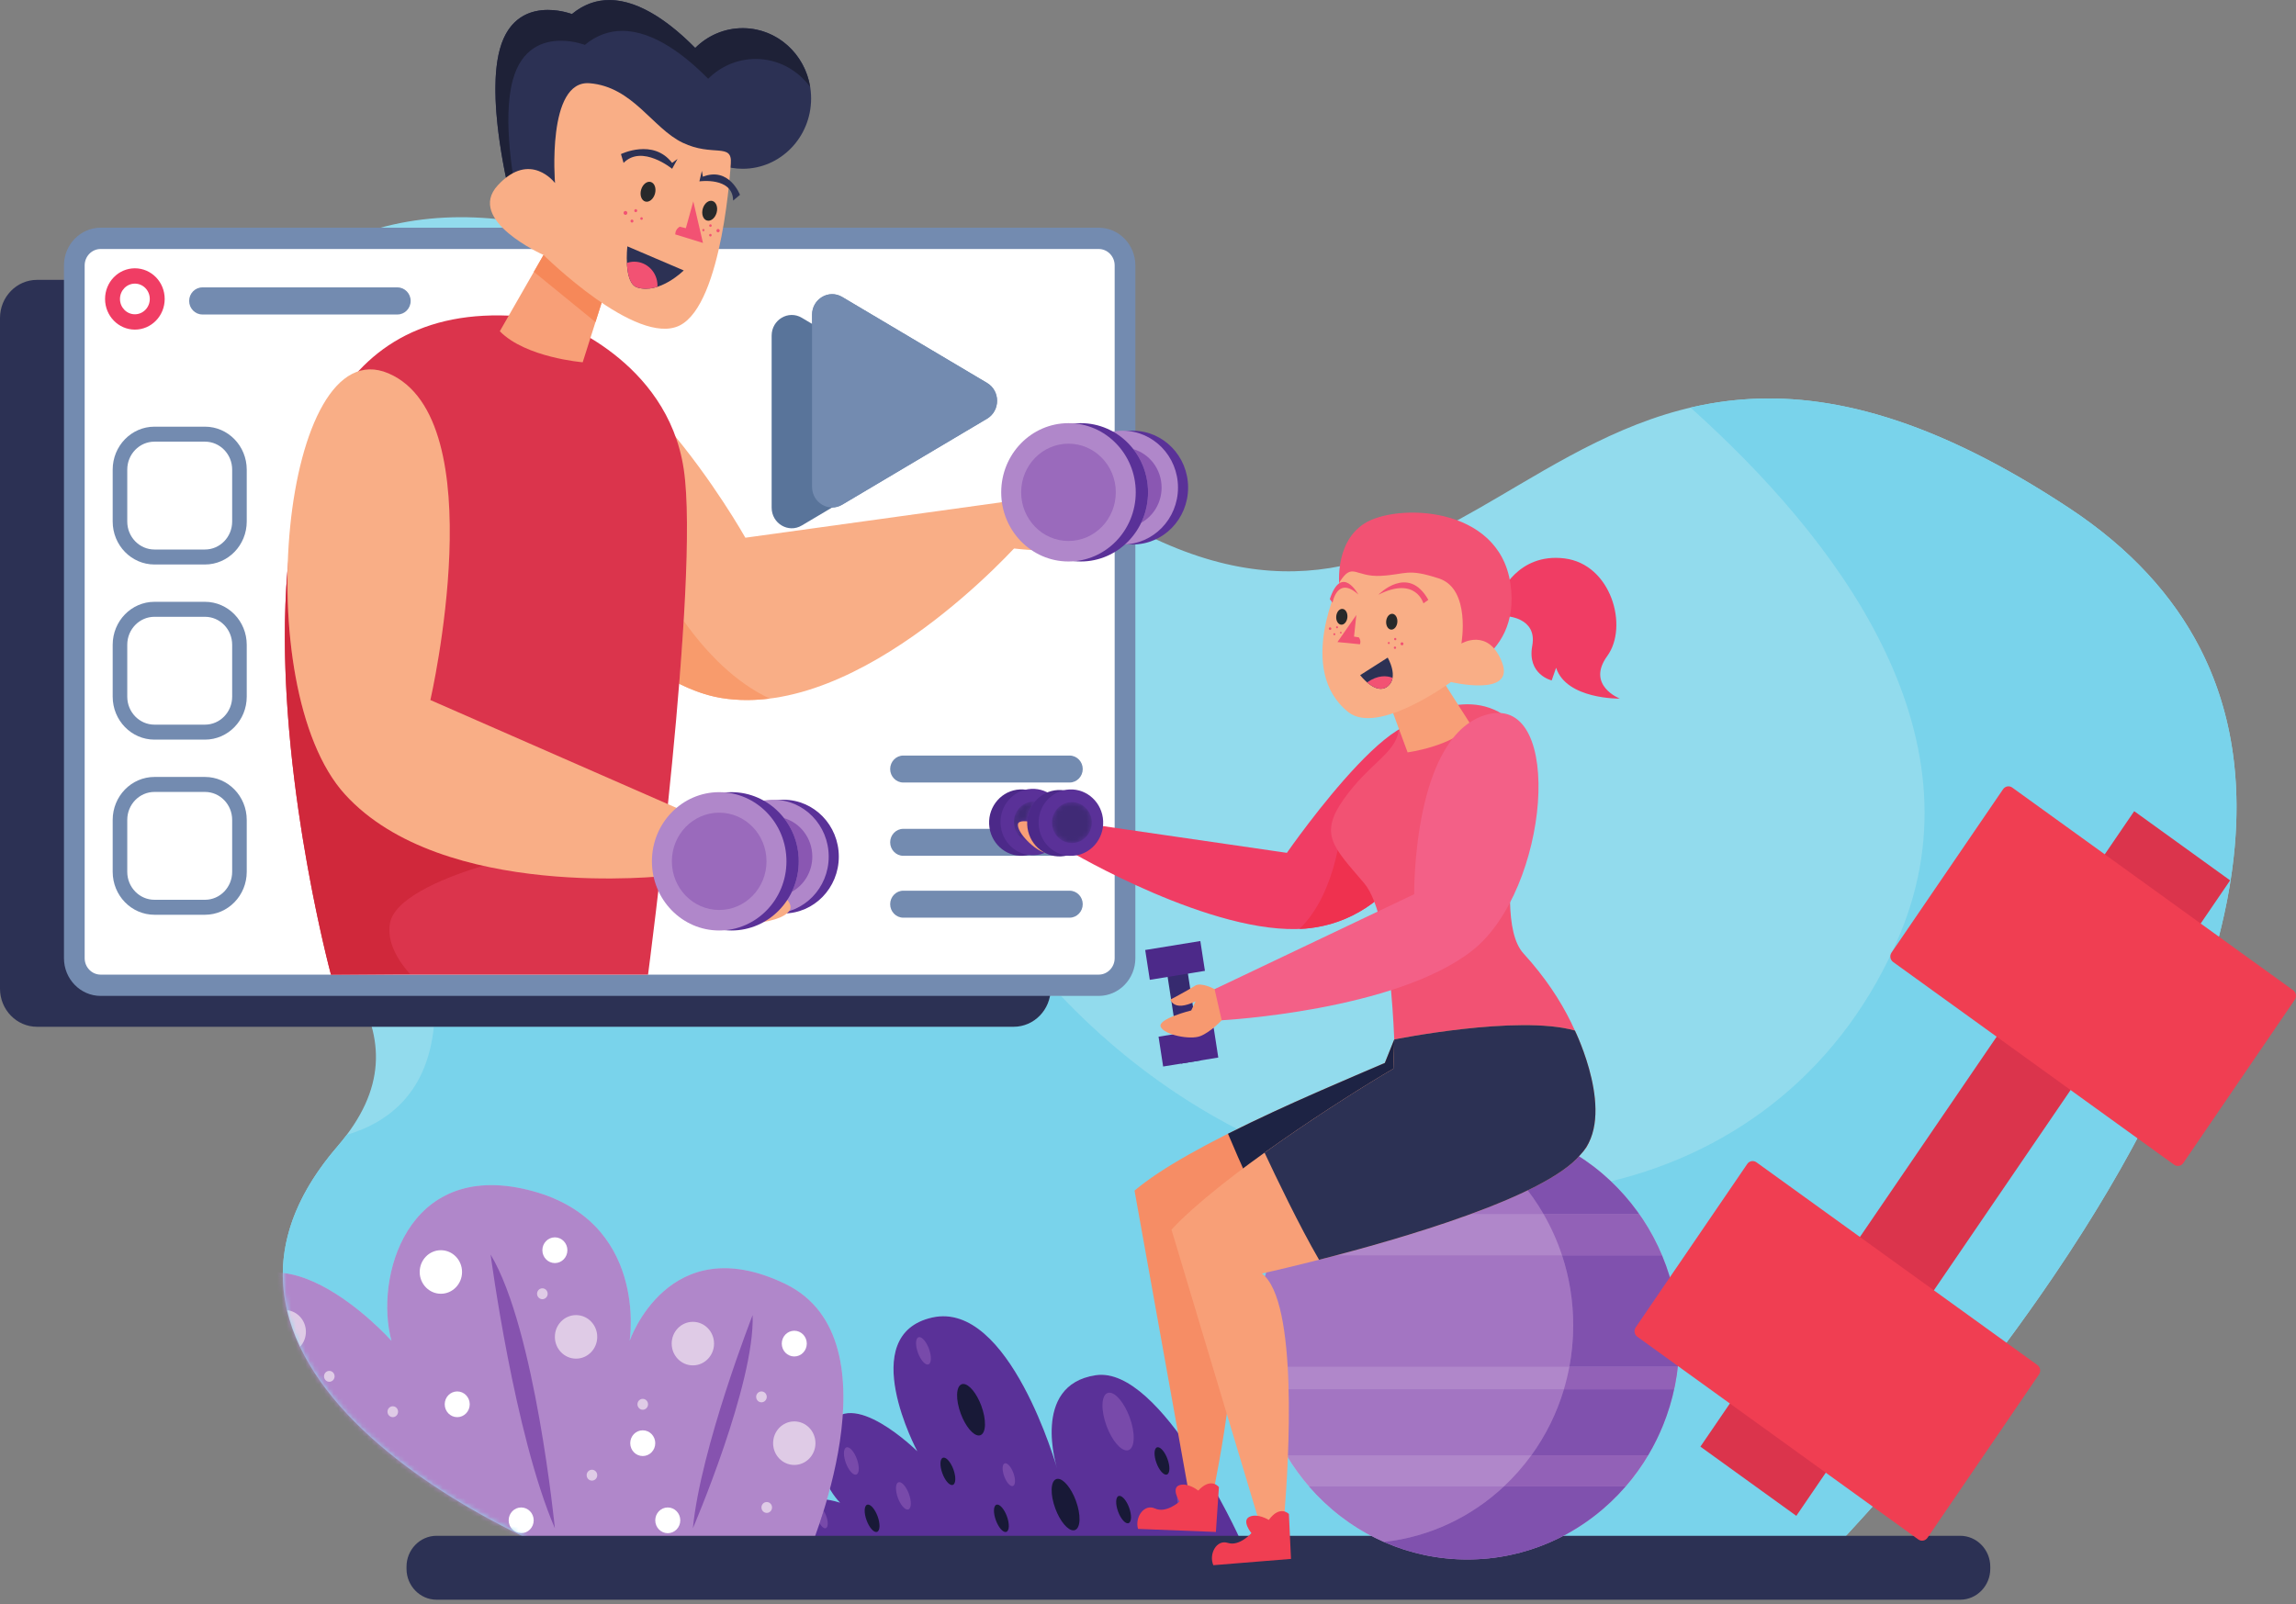 <svg width="485" height="339" viewBox="0 0 485 339" fill="none" xmlns="http://www.w3.org/2000/svg">
<rect x="0" y="0" width="485" height="339" fill="#808080" stroke="none"/>
<path d="M437.129 107.382C379.518 69.296 349.052 85.876 320.861 102.457C297.768 116.039 276.202 129.621 242.494 113.156C167.634 76.589 93.574 -0.58 34.758 84.195C-24.06 168.968 113.36 193.352 71.252 242.265C29.143 291.178 114.296 330.289 138.625 334.791H380.049C380.049 334.791 541.934 176.666 437.129 107.382Z" fill="#92DBED"/>
<path d="M110.224 324.506C78.304 309.035 40.219 278.311 71.251 242.265C71.965 241.436 72.622 240.616 73.234 239.801C73.236 239.8 73.238 239.799 73.24 239.799C72.627 240.615 71.966 241.435 71.252 242.265C63.13 251.699 59.742 260.768 59.739 269.295C59.739 271.855 60.043 274.366 60.616 276.825C61.234 279.477 62.167 282.07 63.365 284.591C71.487 301.679 91.874 315.612 110.224 324.506ZM437.033 107.318C436.973 107.279 436.912 107.238 436.853 107.199C436.914 107.239 436.971 107.277 437.033 107.318ZM436.305 106.84C436.295 106.832 436.291 106.83 436.28 106.824C436.289 106.829 436.297 106.834 436.305 106.84ZM436.17 106.751C436.12 106.718 436.073 106.688 436.024 106.656C436.073 106.688 436.121 106.718 436.17 106.751Z" fill="#9FA2A1"/>
<path d="M389.942 324.506H330.269C344.769 316.901 354.703 301.409 354.725 283.527C354.725 283.507 354.725 283.486 354.725 283.466C354.725 283.441 354.725 283.416 354.725 283.391C354.725 283.384 354.725 283.377 354.725 283.37C354.725 283.354 354.725 283.332 354.725 283.316C354.725 283.309 354.725 283.304 354.725 283.298C354.725 283.279 354.725 283.259 354.725 283.24C354.725 283.236 354.725 283.233 354.725 283.23C354.725 283.208 354.725 283.185 354.725 283.163V283.162C354.641 269.89 349.099 257.954 340.289 249.604C366.804 243.206 389.446 225.792 401.307 197.47C419.283 154.543 387.608 113.474 357.103 86.126C362.31 84.905 367.799 84.197 373.668 84.197C390.46 84.197 410.335 90.002 435.394 106.245L435.395 106.246C435.605 106.382 435.813 106.518 436.024 106.656C436.073 106.688 436.12 106.718 436.17 106.751C436.205 106.774 436.245 106.8 436.28 106.824C436.291 106.83 436.295 106.832 436.305 106.84C436.487 106.958 436.671 107.079 436.853 107.199C436.912 107.238 436.973 107.279 437.033 107.318C437.064 107.339 437.098 107.361 437.129 107.382C462.767 124.33 472.446 146.596 472.439 170.563C472.422 229.528 413.777 298.791 389.942 324.506ZM289.639 324.506H261.624C259.506 319.999 245.158 290.49 232.613 290.49C232.228 290.49 231.846 290.517 231.466 290.575C218.932 292.448 222.407 307.108 223.169 309.839C222.017 305.995 213.181 278.12 199.277 278.12C198.505 278.12 197.719 278.205 196.917 278.386C180.585 282.059 193.765 306.643 193.765 306.643C193.765 306.643 185.621 298.575 179.655 298.575C179.093 298.575 178.551 298.646 178.036 298.802C178.762 287.579 176.381 276.337 165.863 271.27C160.963 268.909 156.71 267.963 153.044 267.963C138.276 267.963 133.007 283.306 133.007 283.306C133.007 283.306 137.113 257.633 111.445 251.393C108.677 250.72 106.13 250.411 103.794 250.411C84.455 250.411 79.488 271.594 82.695 283.306C82.695 283.306 71.003 270.193 59.741 268.966C59.74 269.077 59.74 269.185 59.739 269.295C59.742 260.768 63.13 251.699 71.252 242.265C71.966 241.435 72.627 240.615 73.24 239.799C82.842 236.912 90.275 230.24 91.645 216.955H214.114C217.93 216.955 221.109 214.147 221.804 210.431H224.111C241.328 228.557 261.639 240.788 282.41 247.167C271.978 255.548 265.254 268.582 265.183 283.234C265.183 283.236 265.183 283.238 265.183 283.239C265.183 283.261 265.183 283.283 265.183 283.305C265.183 283.308 265.182 283.312 265.182 283.315C265.182 283.334 265.182 283.354 265.182 283.373C265.182 283.38 265.182 283.384 265.182 283.391C265.182 283.416 265.182 283.441 265.182 283.466C265.182 283.486 265.182 283.506 265.182 283.527C265.204 301.408 275.139 316.901 289.639 324.506ZM177.461 317.515C177.461 317.515 176.241 317.092 174.69 316.859C174.897 316.139 175.101 315.397 175.303 314.635C176.363 316.461 177.461 317.515 177.461 317.515Z" fill="#79D3EB"/>
<path d="M214.114 216.955H7.832C3.506 216.955 0 213.349 0 208.901V67.186C0 62.739 3.506 59.133 7.832 59.133H214.114C218.439 59.133 221.946 62.739 221.946 67.186V208.901C221.946 213.349 218.439 216.955 214.114 216.955Z" fill="#2C3154"/>
<path d="M229.813 208.183H23.53C19.205 208.183 15.699 204.577 15.699 200.129V58.415C15.699 53.967 19.205 50.361 23.53 50.361H229.813C234.138 50.361 237.644 53.967 237.644 58.415V200.129C237.644 204.577 234.138 208.183 229.813 208.183Z" fill="white"/>
<path d="M21.262 52.61C19.4 52.61 17.885 54.167 17.885 56.083V202.462C17.885 204.377 19.4 205.934 21.262 205.934H232.082C233.943 205.934 235.458 204.377 235.458 202.462V56.083C235.458 54.167 233.943 52.61 232.082 52.61H21.262ZM232.082 210.431H21.262C16.989 210.431 13.512 206.856 13.512 202.462V56.083C13.512 51.687 16.989 48.113 21.262 48.113H232.082C236.354 48.113 239.831 51.687 239.831 56.083V202.462C239.831 206.856 236.354 210.431 232.082 210.431Z" fill="#738BB0"/>
<path d="M34.79 63.168C34.79 66.745 31.971 69.645 28.492 69.645C25.014 69.645 22.193 66.745 22.193 63.168C22.193 59.59 25.014 56.69 28.492 56.69C31.971 56.69 34.79 59.59 34.79 63.168Z" fill="#F03D64"/>
<path d="M31.641 63.168C31.641 64.956 30.231 66.406 28.492 66.406C26.752 66.406 25.343 64.956 25.343 63.168C25.343 61.38 26.752 59.929 28.492 59.929C30.231 59.929 31.641 61.38 31.641 63.168Z" fill="white"/>
<path d="M177.189 180.997C177.189 187.632 171.959 193.011 165.506 193.011C159.053 193.011 153.823 187.632 153.823 180.997C153.823 174.361 159.053 168.982 165.506 168.982C171.959 168.982 177.189 174.361 177.189 180.997Z" fill="#5A3198"/>
<path d="M175.055 180.997C175.055 187.632 169.823 193.011 163.372 193.011C156.919 193.011 151.689 187.632 151.689 180.997C151.689 174.361 156.919 168.982 163.372 168.982C169.823 168.982 175.055 174.361 175.055 180.997Z" fill="#B087CA"/>
<path d="M167.275 188.434C168.205 186.492 168.727 184.306 168.727 181.994C168.727 178.54 167.561 175.365 165.612 172.864C169.061 173.867 171.588 177.128 171.588 180.997C171.588 184.21 169.844 187.005 167.275 188.434Z" fill="#8A57B2"/>
<path d="M250.971 103.028C250.971 109.663 245.741 115.042 239.288 115.042C232.836 115.042 227.605 109.663 227.605 103.028C227.605 96.392 232.836 91.014 239.288 91.014C245.741 91.014 250.971 96.392 250.971 103.028Z" fill="#5A3198"/>
<path d="M248.837 103.028C248.837 109.663 243.606 115.042 237.154 115.042C230.702 115.042 225.472 109.663 225.472 103.028C225.472 96.392 230.702 91.014 237.154 91.014C243.606 91.014 248.837 96.392 248.837 103.028Z" fill="#B087CA"/>
<path d="M241.058 110.465C241.987 108.522 242.508 106.336 242.508 104.026C242.508 100.571 241.343 97.397 239.395 94.895C242.844 95.899 245.371 99.16 245.371 103.028C245.371 106.241 243.627 109.036 241.058 110.465Z" fill="#8A57B2"/>
<path d="M207.807 114.842C207.807 114.842 219.758 117.469 225.096 115.589C230.436 113.711 241.897 103.392 239.617 102.084C237.336 100.777 234.688 101.071 231.906 103.492C229.125 105.914 226.795 107.963 226.795 107.963L222.42 107.498C222.42 107.498 226.914 104.415 228.408 102.917C229.903 101.42 230.328 99.949 228.978 98.997C227.628 98.045 221.39 102.411 218.163 103.138C214.935 103.863 212.345 104.289 211.526 106.263L205.209 107.332L207.807 114.842Z" fill="#F9AE86"/>
<path d="M211.69 106.105L157.449 113.618C157.449 113.618 130.074 64.82 106.555 71.411C83.034 78.001 122.57 142.588 152.347 147.479C182.124 152.369 215.493 114.484 215.493 114.484L211.69 106.105Z" fill="#F9AE86"/>
<path d="M242.509 104.026C242.509 112.096 236.147 118.638 228.299 118.638C220.45 118.638 214.088 112.096 214.088 104.026C214.088 95.954 220.45 89.411 228.299 89.411C236.147 89.411 242.509 95.954 242.509 104.026Z" fill="#5A3198"/>
<path d="M239.912 104.026C239.912 112.096 233.551 118.638 225.702 118.638C217.853 118.638 211.492 112.096 211.492 104.026C211.492 95.954 217.853 89.411 225.702 89.411C233.551 89.411 239.912 95.954 239.912 104.026Z" fill="#B087CA"/>
<path d="M225.702 114.304C220.182 114.304 215.707 109.702 215.707 104.026C215.707 98.349 220.182 93.746 225.702 93.746C231.222 93.746 235.698 98.349 235.698 104.026C235.698 109.702 231.222 114.304 225.702 114.304Z" fill="#9A6ABC"/>
<path d="M152.298 147.471C152.287 147.469 152.276 147.467 152.265 147.465C152.276 147.467 152.288 147.469 152.298 147.471ZM152.252 147.463C152.242 147.461 152.234 147.46 152.225 147.458C152.234 147.46 152.242 147.461 152.252 147.463ZM152.208 147.456C152.2 147.454 152.192 147.453 152.184 147.452C152.193 147.453 152.199 147.454 152.208 147.456ZM152.121 147.441C152.115 147.44 152.11 147.439 152.105 147.438C152.109 147.438 152.117 147.44 152.121 147.441ZM152.066 147.431C152.063 147.43 152.061 147.43 152.058 147.43C152.059 147.43 152.064 147.43 152.066 147.431Z" fill="white"/>
<path d="M157.769 147.912C155.954 147.912 154.144 147.774 152.347 147.479C152.334 147.477 152.321 147.475 152.309 147.472C152.305 147.472 152.301 147.472 152.298 147.471C152.287 147.469 152.276 147.467 152.265 147.465C152.26 147.464 152.255 147.464 152.251 147.463C152.242 147.461 152.233 147.46 152.224 147.458C152.219 147.457 152.213 147.457 152.208 147.456C152.199 147.454 152.193 147.453 152.183 147.452C152.175 147.45 152.167 147.449 152.157 147.447C152.152 147.446 152.146 147.445 152.14 147.444C152.133 147.443 152.127 147.442 152.12 147.441C152.117 147.44 152.109 147.438 152.105 147.438C152.092 147.436 152.079 147.434 152.066 147.431C152.063 147.43 152.059 147.43 152.057 147.43C149.259 146.934 146.377 145.918 143.47 144.476C143.834 139.962 144.157 135.491 144.417 131.181C149.289 138.021 155.334 144.199 162.585 147.602C160.98 147.804 159.372 147.912 157.769 147.912Z" fill="#F89B6C"/>
<path d="M117.366 67.823C117.366 67.823 140.952 75.885 144.433 99.141C147.914 122.399 136.892 205.934 136.892 205.934H69.912C69.912 205.934 28.203 51.693 117.366 67.823Z" fill="#DB344C"/>
<path d="M129.153 57.449L123.089 76.546C123.089 76.546 111.035 75.567 105.579 69.989L115.244 53.121L129.153 57.449Z" fill="#F89F77"/>
<path d="M69.911 205.931C69.793 205.493 57.378 159.339 60.748 120.283C60.747 120.314 60.746 120.346 60.745 120.378C57.409 159.41 69.792 205.49 69.911 205.931Z" fill="white"/>
<path d="M69.912 205.934C69.912 205.934 69.912 205.934 69.912 205.933C69.911 205.932 69.911 205.932 69.911 205.932V205.931C69.792 205.49 57.409 159.41 60.745 120.378C60.343 138.709 64.057 158.163 72.876 167.851C80.288 175.993 91.163 180.502 102.05 182.939C95.816 184.804 83.407 189.221 82.374 195.095C81.673 199.076 84.071 202.953 86.612 205.815L69.912 205.934Z" fill="#D0283B"/>
<path d="M146.086 172.099C146.086 172.099 152.432 169.847 154.845 172.092C157.258 174.336 164.549 179.913 164.549 179.913C164.549 179.913 163.328 182.172 160.226 181.854C157.125 181.537 153.48 178.748 153.48 178.748L154.725 183.029C154.725 183.029 168.912 189.185 166.786 192.381C164.66 195.578 153.223 195.953 149.045 193.495C144.868 191.039 140.855 185.044 140.855 185.044L130.986 180.759L136.836 171.286L146.086 172.099Z" fill="#F9AE86"/>
<path d="M146.086 172.099L90.912 147.915C90.912 147.915 104.562 88.508 82.051 78.885C59.541 69.262 52.268 145.213 72.876 167.851C93.484 190.488 140.855 185.044 140.855 185.044L146.086 172.099Z" fill="#F9AE86"/>
<path d="M125.787 68.052L112.772 57.437L115.244 53.121L129.153 57.449L125.787 68.052Z" fill="#F68859"/>
<path d="M105.579 10.419C108.862 -1.665 120.809 2.97 120.809 2.97C129.667 -4.359 140.261 3.423 146.854 10.133C149.453 7.547 152.987 5.95 156.889 5.95C164.868 5.95 171.336 12.602 171.336 20.807C171.336 29.012 164.868 35.663 156.889 35.663C153.76 35.663 150.871 34.629 148.505 32.891C144.434 35.25 135.476 30.468 130.467 29.29C124.833 27.966 118.877 49.967 118.877 49.967L108.737 45.398C108.737 45.398 102.297 22.504 105.579 10.419Z" fill="#2C3154"/>
<path d="M110.024 45.979L108.736 45.398L110.024 45.979C110.024 45.979 110.024 45.979 110.024 45.979ZM157.141 5.952C157.14 5.952 157.14 5.952 157.139 5.952H157.141ZM157.058 5.951H157.056C157.057 5.951 157.057 5.951 157.058 5.951ZM157.018 5.95C157.016 5.95 157.014 5.95 157.012 5.95C157.014 5.95 157.015 5.95 157.018 5.95ZM156.975 5.95C156.973 5.95 156.971 5.95 156.97 5.95C156.971 5.95 156.974 5.95 156.975 5.95Z" fill="#A5A5A5"/>
<path d="M110.024 45.979L108.736 45.398C108.736 45.398 104.647 30.859 104.646 18.839C104.646 15.775 104.912 12.874 105.579 10.419C107.437 3.582 112.069 2.097 115.741 2.097C118.558 2.097 120.809 2.97 120.809 2.97C123.346 0.871 126.025 0.011 128.713 0.011C135.407 0.011 142.149 5.345 146.854 10.133C149.453 7.547 152.987 5.95 156.889 5.95C156.902 5.95 156.914 5.95 156.928 5.95C156.929 5.95 156.931 5.95 156.932 5.95C156.945 5.95 156.957 5.95 156.97 5.95C156.971 5.95 156.973 5.95 156.975 5.95C156.988 5.95 157 5.95 157.012 5.95C157.014 5.95 157.016 5.95 157.018 5.95C157.031 5.95 157.043 5.95 157.056 5.951H157.058C157.084 5.951 157.112 5.952 157.139 5.952C157.14 5.952 157.14 5.952 157.141 5.952C157.155 5.953 157.168 5.953 157.181 5.953L157.182 5.954C164.212 6.097 169.994 11.41 171.121 18.344C168.483 14.775 164.323 12.46 159.625 12.46C155.723 12.46 152.189 14.058 149.589 16.643C144.886 11.855 138.144 6.521 131.45 6.521C128.761 6.521 126.082 7.38 123.545 9.48C123.545 9.48 121.293 8.607 118.476 8.607C114.805 8.607 110.173 10.091 108.316 16.929C106.083 25.148 108.348 38.363 110.024 45.979" fill="#1E2137"/>
<path d="M154.374 34.546C154.374 34.546 152.723 64.203 143.579 68.769C134.435 73.336 114.799 53.864 114.799 53.864C114.799 53.864 98.294 46.544 105.17 39.136C112.044 31.728 117.241 38.681 117.241 38.681C117.241 38.681 115.436 16.844 124.556 17.588C133.677 18.331 137.82 27.078 144.174 30.142C150.529 33.205 154.714 30.077 154.374 34.546Z" fill="#F9AE86"/>
<path d="M135.433 40.069C135.101 41.206 135.484 42.329 136.287 42.577C137.091 42.824 138.011 42.102 138.343 40.965C138.674 39.828 138.291 38.705 137.488 38.458C136.684 38.21 135.765 38.931 135.433 40.069Z" fill="#28292A"/>
<path d="M148.458 44.082C148.127 45.219 148.509 46.342 149.313 46.59C150.116 46.837 151.036 46.115 151.368 44.978C151.7 43.84 151.316 42.718 150.513 42.471C149.71 42.223 148.789 42.945 148.458 44.082Z" fill="#28292A"/>
<path d="M146.449 42.548L148.496 51.333L142.628 49.525C142.666 48.833 142.957 48.275 143.595 47.903L144.879 48.216L146.449 42.548Z" fill="#F25273"/>
<path d="M133.995 44.417C133.945 44.587 134.038 44.765 134.202 44.815C134.366 44.865 134.539 44.77 134.589 44.601C134.638 44.432 134.545 44.254 134.381 44.204C134.217 44.153 134.044 44.249 133.995 44.417Z" fill="#F25273"/>
<path d="M133.2 46.62C133.151 46.789 133.244 46.967 133.408 47.017C133.572 47.068 133.745 46.972 133.794 46.803C133.843 46.635 133.75 46.457 133.586 46.407C133.423 46.355 133.249 46.452 133.2 46.62Z" fill="#F25273"/>
<path d="M135.262 46.096C135.219 46.242 135.3 46.396 135.443 46.44C135.584 46.483 135.734 46.4 135.777 46.254C135.82 46.108 135.739 45.954 135.597 45.91C135.454 45.866 135.305 45.949 135.262 46.096Z" fill="#F25273"/>
<path d="M131.739 44.872C131.676 45.088 131.795 45.316 132.006 45.381C132.216 45.446 132.438 45.323 132.501 45.107C132.564 44.89 132.445 44.662 132.235 44.597C132.024 44.532 131.802 44.655 131.739 44.872Z" fill="#F25273"/>
<path d="M150.34 47.685C150.329 47.837 150.201 47.951 150.053 47.94C149.906 47.928 149.796 47.797 149.806 47.646C149.816 47.495 149.945 47.38 150.093 47.391C150.24 47.402 150.35 47.534 150.34 47.685Z" fill="#F25273"/>
<path d="M150.324 49.711C150.314 49.863 150.186 49.977 150.039 49.966C149.892 49.956 149.78 49.824 149.791 49.672C149.802 49.521 149.93 49.407 150.077 49.418C150.225 49.428 150.336 49.56 150.324 49.711Z" fill="#F25273"/>
<path d="M148.818 48.639C148.809 48.77 148.698 48.869 148.57 48.86C148.442 48.85 148.346 48.736 148.355 48.605C148.364 48.474 148.475 48.375 148.603 48.384C148.731 48.394 148.827 48.508 148.818 48.639Z" fill="#F25273"/>
<path d="M152.024 48.762C152.01 48.956 151.846 49.103 151.657 49.089C151.467 49.074 151.325 48.906 151.339 48.711C151.352 48.516 151.517 48.371 151.706 48.384C151.894 48.398 152.038 48.568 152.024 48.762Z" fill="#F25273"/>
<path d="M141.977 35.664C141.977 35.664 135.593 30.45 131.722 34.422L131.171 32.559C131.171 32.559 137.992 29.208 141.977 34.422L143.124 33.581L141.977 35.664Z" fill="#2C3154"/>
<path d="M147.74 38.321C147.74 38.321 154.805 37.325 154.863 42.38L156.31 41.174C156.31 41.174 154.044 35.16 148.475 37.337L148.258 36.105L147.74 38.321Z" fill="#2C3154"/>
<path d="M144.432 57.142L132.519 52.051C132.519 52.051 131.642 59.807 134.602 60.742C139.321 62.232 144.432 57.142 144.432 57.142Z" fill="#2C3154"/>
<path d="M132.422 55.558C132.912 55.389 133.435 55.294 133.982 55.294C136.69 55.294 138.885 57.551 138.885 60.336C138.885 60.424 138.877 60.509 138.873 60.596C137.516 61.035 136.042 61.196 134.602 60.742C133.004 60.238 132.526 57.746 132.422 55.558Z" fill="#F25273"/>
<path d="M168.727 181.994C168.727 190.064 162.364 196.608 154.516 196.608C146.668 196.608 140.305 190.064 140.305 181.994C140.305 173.923 146.668 167.38 154.516 167.38C162.364 167.38 168.727 173.923 168.727 181.994Z" fill="#5A3198"/>
<path d="M166.13 181.994C166.13 190.064 159.768 196.608 151.92 196.608C144.071 196.608 137.709 190.064 137.709 181.994C137.709 173.923 144.071 167.38 151.92 167.38C159.768 167.38 166.13 173.923 166.13 181.994Z" fill="#B087CA"/>
<path d="M151.92 192.272C146.399 192.272 141.924 187.671 141.924 181.994C141.924 176.317 146.399 171.715 151.92 171.715C157.44 171.715 161.915 176.317 161.915 181.994C161.915 187.671 157.44 192.272 151.92 192.272Z" fill="#9A6ABC"/>
<path d="M225.943 165.344H190.806C189.282 165.344 188.035 164.061 188.035 162.494C188.035 160.927 189.282 159.645 190.806 159.645H225.943C227.466 159.645 228.714 160.927 228.714 162.494C228.714 164.061 227.466 165.344 225.943 165.344Z" fill="#738BB0"/>
<path d="M225.943 180.827H190.806C189.282 180.827 188.035 179.545 188.035 177.978C188.035 176.411 189.282 175.13 190.806 175.13H225.943C227.466 175.13 228.714 176.411 228.714 177.978C228.714 179.545 227.466 180.827 225.943 180.827Z" fill="#738BB0"/>
<path d="M225.943 193.901H190.806C189.282 193.901 188.035 192.619 188.035 191.051C188.035 189.484 189.282 188.202 190.806 188.202H225.943C227.466 188.202 228.714 189.484 228.714 191.051C228.714 192.619 227.466 193.901 225.943 193.901Z" fill="#738BB0"/>
<path d="M43.293 117.692V116.109H32.631C31.038 116.109 29.611 115.449 28.566 114.377C27.523 113.302 26.882 111.834 26.882 110.196V99.232C26.882 97.594 27.523 96.126 28.566 95.051C29.611 93.979 31.038 93.32 32.631 93.32H43.293C44.886 93.32 46.313 93.979 47.358 95.051C48.401 96.126 49.041 97.594 49.042 99.232V110.196C49.041 111.834 48.401 113.302 47.358 114.377C46.313 115.449 44.886 116.109 43.293 116.109V117.692V119.275C48.169 119.273 52.119 115.21 52.12 110.196V99.232C52.119 94.218 48.169 90.155 43.293 90.154H32.631C27.755 90.155 23.805 94.218 23.804 99.232V110.196C23.805 115.21 27.755 119.273 32.631 119.275H43.293V117.692Z" fill="#738BB0"/>
<path d="M43.293 191.703V190.121H32.631C31.038 190.12 29.611 189.461 28.566 188.389C27.523 187.314 26.882 185.846 26.882 184.209V173.244C26.882 171.606 27.523 170.138 28.565 169.063C29.611 167.991 31.038 167.333 32.631 167.332H43.293C44.886 167.333 46.313 167.991 47.358 169.063C48.401 170.138 49.041 171.606 49.042 173.244V184.209C49.041 185.846 48.401 187.314 47.358 188.389C46.313 189.461 44.886 190.12 43.293 190.121V191.703V193.286C48.169 193.285 52.119 189.222 52.12 184.209V173.244C52.119 168.23 48.169 164.167 43.293 164.166H32.631C27.755 164.167 23.805 168.23 23.804 173.244V184.209C23.805 189.222 27.755 193.285 32.631 193.286H43.293V191.703Z" fill="#738BB0"/>
<path d="M43.293 154.697V153.115H32.631C31.038 153.114 29.611 152.455 28.566 151.383C27.523 150.308 26.882 148.84 26.882 147.202V136.238C26.882 134.6 27.523 133.132 28.565 132.057C29.611 130.985 31.038 130.326 32.631 130.326H43.293C44.886 130.326 46.313 130.985 47.358 132.057C48.401 133.132 49.041 134.6 49.042 136.238V147.202C49.041 148.84 48.401 150.308 47.358 151.383C46.313 152.455 44.886 153.114 43.293 153.115V154.697V156.28C48.169 156.279 52.119 152.216 52.12 147.202V136.238C52.119 131.224 48.169 127.161 43.293 127.16H32.631C27.755 127.161 23.805 131.224 23.804 136.238V147.202C23.805 152.216 27.755 156.279 32.631 156.28H43.293V154.697Z" fill="#738BB0"/>
<path d="M83.968 66.447H42.737C41.208 66.447 39.956 65.16 39.956 63.587C39.956 62.013 41.208 60.726 42.737 60.726H83.968C85.498 60.726 86.749 62.013 86.749 63.587C86.749 65.16 85.498 66.447 83.968 66.447Z" fill="#738BB0"/>
<path d="M208.501 88.469L177.901 106.637C175.073 108.316 171.537 106.218 171.537 102.858V66.523C171.537 63.164 175.073 61.065 177.901 62.745L208.501 80.912C211.33 82.591 211.33 86.789 208.501 88.469Z" fill="#738BB0"/>
<path d="M199.964 92.866L169.365 111.034C166.536 112.714 163 110.614 163 107.256V70.92C163 67.561 166.536 65.462 169.365 67.141L199.964 85.309C202.793 86.989 202.793 91.187 199.964 92.866Z" fill="#59749A"/>
<path d="M208.501 88.469L177.901 106.637C175.073 108.316 171.537 106.218 171.537 102.858V66.523C171.537 63.164 175.073 61.065 177.901 62.745L208.501 80.912C211.33 82.591 211.33 86.789 208.501 88.469Z" fill="#738BB0"/>
<path d="M169.264 325.081H261.891C261.891 325.081 245.296 288.507 231.466 290.575C217.635 292.642 223.296 310.275 223.296 310.275C223.296 310.275 213.249 274.714 196.916 278.386C180.585 282.059 193.765 306.643 193.765 306.643C193.765 306.643 179.555 292.566 174.923 301.6C170.292 310.635 177.461 317.515 177.461 317.515C177.461 317.515 164.632 313.067 169.264 325.081Z" fill="#5A3198"/>
<path d="M206.753 303.311C205.569 303.311 203.953 301.4 202.956 298.719C201.852 295.751 201.925 292.963 203.12 292.494C203.235 292.448 203.358 292.426 203.485 292.426C204.669 292.426 206.285 294.337 207.282 297.017C208.386 299.986 208.313 302.774 207.118 303.244C207.003 303.289 206.88 303.311 206.753 303.311Z" fill="#181937"/>
<path d="M226.725 323.354C225.541 323.354 223.925 321.443 222.929 318.762C221.824 315.794 221.898 313.007 223.092 312.536C223.208 312.491 223.33 312.468 223.457 312.468C224.642 312.468 226.258 314.38 227.254 317.061C228.358 320.029 228.285 322.817 227.091 323.287C226.975 323.332 226.852 323.354 226.725 323.354Z" fill="#181937"/>
<path d="M201.097 313.784C200.466 313.784 199.606 312.766 199.076 311.338C198.487 309.758 198.526 308.274 199.162 308.024C199.224 308 199.289 307.988 199.357 307.988C199.988 307.988 200.848 309.006 201.378 310.433C201.967 312.013 201.928 313.498 201.292 313.747C201.23 313.772 201.165 313.784 201.097 313.784Z" fill="#181937"/>
<path d="M185.089 323.707C184.459 323.707 183.598 322.69 183.067 321.263C182.479 319.682 182.518 318.198 183.154 317.948C183.216 317.923 183.28 317.911 183.348 317.911C183.978 317.911 184.839 318.93 185.37 320.356C185.958 321.937 185.918 323.421 185.283 323.671C185.221 323.696 185.156 323.707 185.089 323.707Z" fill="#181937"/>
<path d="M212.401 323.707C211.77 323.707 210.91 322.69 210.379 321.263C209.791 319.682 209.83 318.198 210.466 317.948C210.527 317.923 210.593 317.911 210.661 317.911C211.291 317.911 212.151 318.93 212.682 320.356C213.27 321.937 213.231 323.421 212.595 323.671C212.534 323.696 212.469 323.707 212.401 323.707Z" fill="#181937"/>
<path d="M238.216 321.865C237.585 321.865 236.725 320.847 236.194 319.42C235.606 317.84 235.645 316.355 236.281 316.105C236.343 316.081 236.407 316.069 236.475 316.069C237.106 316.069 237.966 317.087 238.497 318.513C239.085 320.095 239.046 321.578 238.41 321.829C238.349 321.854 238.283 321.865 238.216 321.865Z" fill="#181937"/>
<path d="M246.32 311.59C245.691 311.59 244.829 310.572 244.299 309.146C243.711 307.564 243.75 306.082 244.386 305.831C244.448 305.806 244.513 305.794 244.581 305.794C245.21 305.794 246.071 306.813 246.602 308.24C247.19 309.82 247.151 311.304 246.515 311.554C246.453 311.578 246.388 311.59 246.32 311.59Z" fill="#181937"/>
<path d="M191.702 318.967C191.072 318.967 190.211 317.949 189.681 316.522C189.093 314.942 189.131 313.458 189.767 313.207C189.829 313.184 189.894 313.172 189.962 313.172C190.592 313.172 191.453 314.189 191.984 315.616C192.572 317.197 192.532 318.681 191.897 318.931C191.835 318.956 191.77 318.967 191.702 318.967Z" fill="#784AAA"/>
<path d="M174.303 322.918C173.95 322.918 173.505 322.511 173.128 321.872C173.407 321.043 173.696 320.153 173.986 319.216C174.186 319.516 174.372 319.882 174.524 320.29C174.984 321.529 174.954 322.694 174.456 322.89C174.407 322.908 174.356 322.918 174.303 322.918Z" fill="#784AAA"/>
<path d="M180.709 311.59C180.079 311.59 179.219 310.572 178.688 309.146C178.1 307.564 178.139 306.082 178.775 305.831C178.836 305.806 178.901 305.794 178.969 305.794C179.599 305.794 180.46 306.813 180.991 308.24C181.579 309.82 181.54 311.304 180.904 311.554C180.841 311.578 180.777 311.59 180.709 311.59Z" fill="#784AAA"/>
<path d="M195.941 288.32C195.311 288.32 194.45 287.302 193.92 285.875C193.332 284.295 193.371 282.811 194.006 282.561C194.068 282.536 194.133 282.524 194.201 282.524C194.831 282.524 195.692 283.543 196.223 284.969C196.811 286.55 196.772 288.034 196.136 288.284C196.073 288.308 196.009 288.32 195.941 288.32Z" fill="#784AAA"/>
<path d="M238.012 306.468C236.686 306.468 234.874 304.326 233.757 301.321C232.52 297.994 232.601 294.87 233.94 294.342C234.07 294.291 234.207 294.266 234.35 294.266C235.677 294.266 237.488 296.409 238.606 299.414C239.843 302.741 239.762 305.866 238.423 306.392C238.293 306.443 238.155 306.468 238.012 306.468Z" fill="#784AAA"/>
<path d="M213.824 314.004C213.299 314.004 212.582 313.156 212.14 311.968C211.65 310.652 211.683 309.416 212.212 309.208C212.264 309.187 212.318 309.177 212.375 309.177C212.899 309.177 213.616 310.025 214.058 311.213C214.547 312.529 214.515 313.765 213.986 313.973C213.934 313.994 213.881 314.004 213.824 314.004Z" fill="#784AAA"/>
<path d="M250.689 320.325C250.165 320.325 249.449 319.477 249.007 318.289C248.517 316.973 248.549 315.737 249.079 315.529C249.13 315.508 249.185 315.499 249.241 315.499C249.766 315.499 250.482 316.346 250.925 317.534C251.414 318.851 251.382 320.086 250.852 320.294C250.8 320.315 250.746 320.325 250.689 320.325Z" fill="#784AAA"/>
<mask id="mask0_184_3" style="mask-type:luminance" maskUnits="userSpaceOnUse" x="19" y="45" width="454" height="290">
<path d="M437.129 107.382C379.518 69.296 349.052 85.876 320.861 102.457C297.768 116.039 276.202 129.621 242.494 113.156C167.634 76.589 93.574 -0.58 34.758 84.195C-24.06 168.968 113.36 193.352 71.252 242.265C29.143 291.178 114.296 330.289 138.625 334.791H380.049C380.049 334.791 541.934 176.666 437.129 107.382Z" fill="white"/>
</mask>
<g mask="url(#mask0_184_3)">
<path d="M79.101 328.912H170.485C170.485 328.912 190.506 283.142 165.864 271.27C141.221 259.397 133.007 283.306 133.007 283.306C133.007 283.306 137.114 257.633 111.445 251.393C85.775 245.153 79.101 270.179 82.695 283.306C82.695 283.306 55.883 253.233 44.353 279.909C31.056 310.676 79.101 328.912 79.101 328.912Z" fill="#B087CA"/>
<path d="M117.211 322.926C108.623 302.985 103.636 265.08 103.636 265.08C113.056 280.733 117.211 322.926 117.211 322.926Z" fill="#8653AF"/>
<path d="M146.358 322.926C148.034 305.829 158.982 277.875 158.982 277.875C159.501 292.368 146.358 322.926 146.358 322.926Z" fill="#8653AF"/>
<path d="M96.584 299.438C95.124 299.438 93.941 298.222 93.941 296.72C93.941 295.22 95.124 294.003 96.584 294.003C98.044 294.003 99.226 295.22 99.226 296.72C99.226 298.222 98.044 299.438 96.584 299.438Z" fill="white"/>
<path d="M167.782 286.615C166.322 286.615 165.139 285.398 165.139 283.897C165.139 282.396 166.322 281.18 167.782 281.18C169.241 281.18 170.424 282.396 170.424 283.897C170.424 285.398 169.241 286.615 167.782 286.615Z" fill="white"/>
<path d="M135.771 307.654C134.312 307.654 133.129 306.438 133.129 304.936C133.129 303.435 134.312 302.219 135.771 302.219C137.232 302.219 138.415 303.435 138.415 304.936C138.415 306.438 137.232 307.654 135.771 307.654Z" fill="white"/>
<path d="M141.057 323.955C139.598 323.955 138.415 322.738 138.415 321.238C138.415 319.736 139.598 318.52 141.057 318.52C142.517 318.52 143.7 319.736 143.7 321.238C143.7 322.738 142.517 323.955 141.057 323.955Z" fill="white"/>
<path d="M117.211 266.881C115.752 266.881 114.568 265.664 114.568 264.164C114.568 262.662 115.752 261.445 117.211 261.445C118.671 261.445 119.854 262.662 119.854 264.164C119.854 265.664 118.671 266.881 117.211 266.881Z" fill="white"/>
<path d="M110.092 323.955C108.632 323.955 107.449 322.738 107.449 321.238C107.449 319.736 108.632 318.52 110.092 318.52C111.552 318.52 112.735 319.736 112.735 321.238C112.735 322.738 111.552 323.955 110.092 323.955Z" fill="white"/>
<path d="M93.128 273.364C90.658 273.364 88.655 271.304 88.655 268.764C88.655 266.223 90.658 264.164 93.128 264.164C95.599 264.164 97.602 266.223 97.602 268.764C97.602 271.304 95.599 273.364 93.128 273.364Z" fill="white"/>
<path d="M63.365 284.591C62.167 282.07 61.234 279.477 60.616 276.825C62.864 277.067 64.617 279.023 64.617 281.399C64.617 282.639 64.14 283.763 63.365 284.591Z" fill="#DFCBE6"/>
<path d="M146.358 288.497C143.888 288.497 141.885 286.437 141.885 283.897C141.885 281.356 143.888 279.297 146.358 279.297C148.829 279.297 150.832 281.356 150.832 283.897C150.832 286.437 148.829 288.497 146.358 288.497Z" fill="#DFCBE6"/>
<path d="M167.782 309.536C165.311 309.536 163.309 307.477 163.309 304.936C163.309 302.395 165.311 300.336 167.782 300.336C170.252 300.336 172.254 302.395 172.254 304.936C172.254 307.477 170.252 309.536 167.782 309.536Z" fill="#DFCBE6"/>
<path d="M121.684 287.075C119.214 287.075 117.21 285.015 117.21 282.475C117.21 279.935 119.214 277.875 121.684 277.875C124.155 277.875 126.158 279.935 126.158 282.475C126.158 285.015 124.155 287.075 121.684 287.075Z" fill="#DFCBE6"/>
<path d="M82.97 299.438C82.352 299.438 81.852 298.924 81.852 298.289C81.852 297.653 82.352 297.139 82.97 297.139C83.588 297.139 84.088 297.653 84.088 298.289C84.088 298.924 83.588 299.438 82.97 299.438Z" fill="#DFCBE6"/>
<path d="M125.039 312.849C124.422 312.849 123.921 312.335 123.921 311.699C123.921 311.065 124.422 310.549 125.039 310.549C125.657 310.549 126.158 311.065 126.158 311.699C126.158 312.335 125.657 312.849 125.039 312.849Z" fill="#DFCBE6"/>
<path d="M160.848 296.303C160.23 296.303 159.729 295.789 159.729 295.153C159.729 294.518 160.23 294.003 160.848 294.003C161.466 294.003 161.966 294.518 161.966 295.153C161.966 295.789 161.466 296.303 160.848 296.303Z" fill="#DFCBE6"/>
<path d="M114.568 274.514C113.951 274.514 113.449 273.999 113.449 273.364C113.449 272.728 113.951 272.214 114.568 272.214C115.185 272.214 115.687 272.728 115.687 273.364C115.687 273.999 115.185 274.514 114.568 274.514Z" fill="#DFCBE6"/>
<path d="M135.771 297.872C135.154 297.872 134.653 297.355 134.653 296.72C134.653 296.086 135.154 295.57 135.771 295.57C136.389 295.57 136.89 296.086 136.89 296.72C136.89 297.355 136.389 297.872 135.771 297.872Z" fill="#DFCBE6"/>
<path d="M161.966 319.67C161.349 319.67 160.848 319.155 160.848 318.52C160.848 317.885 161.349 317.37 161.966 317.37C162.584 317.37 163.084 317.885 163.084 318.52C163.084 319.155 162.584 319.67 161.966 319.67Z" fill="#DFCBE6"/>
<path d="M69.562 291.963C68.944 291.963 68.444 291.447 68.444 290.812C68.444 290.176 68.944 289.662 69.562 289.662C70.18 289.662 70.68 290.176 70.68 290.812C70.68 291.447 70.18 291.963 69.562 291.963Z" fill="#DFCBE6"/>
</g>
<path d="M414.074 338.011H92.215C88.725 338.011 85.871 335.075 85.871 331.486V331.031C85.871 327.442 88.725 324.506 92.215 324.506H414.074C417.564 324.506 420.42 327.442 420.42 331.031V331.486C420.42 335.075 417.564 338.011 414.074 338.011Z" fill="#2C3154"/>
<path d="M354.725 283.466C354.725 308.894 334.681 329.507 309.954 329.507C285.227 329.507 265.182 308.894 265.182 283.466C265.182 258.039 285.227 237.425 309.954 237.425C334.681 237.425 354.725 258.039 354.725 283.466Z" fill="#B087CA"/>
<path d="M310.134 329.507C310.149 329.507 310.165 329.507 310.18 329.507C310.165 329.507 310.148 329.507 310.134 329.507Z" fill="#9261B7"/>
<path d="M309.77 329.507C309.758 329.507 309.746 329.507 309.734 329.507C309.731 329.507 309.731 329.507 309.728 329.507C309.742 329.507 309.755 329.507 309.77 329.507Z" fill="#9261B7"/>
<path d="M310.285 329.507C310.301 329.506 310.316 329.506 310.331 329.506C310.315 329.506 310.301 329.506 310.285 329.507ZM309.612 329.506C309.6 329.506 309.589 329.506 309.578 329.506C309.589 329.506 309.601 329.506 309.612 329.506Z" fill="#9261B7"/>
<path d="M310.36 329.506C310.377 329.506 310.392 329.505 310.408 329.505C310.393 329.505 310.375 329.506 310.36 329.506Z" fill="#9261B7"/>
<path d="M310.436 329.505C310.452 329.505 310.468 329.504 310.484 329.504C310.47 329.504 310.451 329.505 310.436 329.505Z" fill="#9261B7"/>
<path d="M310.511 329.504C310.528 329.503 310.544 329.503 310.561 329.503C310.545 329.503 310.527 329.503 310.511 329.504ZM309.381 329.503C309.373 329.503 309.366 329.503 309.358 329.503C309.365 329.503 309.373 329.503 309.381 329.503Z" fill="#9261B7"/>
<path d="M309.227 329.502C309.223 329.501 309.22 329.501 309.216 329.501C309.22 329.501 309.224 329.501 309.227 329.502Z" fill="#9261B7"/>
<path d="M310.81 329.5C323.767 329.25 335.37 323.334 343.395 314.068H317.69C319.815 312.078 321.754 309.878 323.475 307.503H348.143C350.674 303.26 352.546 298.559 353.636 293.553H330.356C330.821 291.995 331.208 290.402 331.512 288.777C340.839 288.777 348.999 288.777 354.42 288.777C354.613 287.054 354.723 285.304 354.725 283.527C354.694 308.633 335.121 329.03 310.81 329.5Z" fill="#9261B7"/>
<path d="M354.725 283.37C354.725 283.353 354.725 283.334 354.725 283.316C354.725 283.332 354.725 283.354 354.725 283.37ZM354.725 283.298C354.725 283.279 354.725 283.259 354.725 283.24C354.725 283.259 354.725 283.279 354.725 283.298ZM354.725 283.162C354.685 276.801 353.385 270.749 351.077 265.249H329.962C328.952 262.182 327.635 259.259 326.051 256.521H346.248C342.706 251.486 338.207 247.214 333.014 243.998H315.42C312.311 241.452 308.865 239.322 305.162 237.691C306.736 237.519 308.334 237.425 309.954 237.425C334.583 237.425 354.567 257.873 354.725 283.162Z" fill="#9261B7"/>
<path d="M265.182 283.391C265.182 283.385 265.182 283.38 265.182 283.373C265.182 283.379 265.182 283.385 265.182 283.391ZM265.182 283.315C265.182 283.312 265.183 283.308 265.183 283.305C265.183 283.309 265.183 283.311 265.182 283.315Z" fill="#6BCFED"/>
<path d="M331.512 288.777C308.935 288.777 279.513 288.777 265.488 288.777C265.296 287.054 265.184 285.304 265.182 283.527C265.182 283.506 265.182 283.487 265.182 283.466C265.182 283.441 265.182 283.416 265.182 283.391C265.182 283.385 265.182 283.379 265.182 283.373C265.182 283.354 265.182 283.335 265.182 283.315C265.183 283.311 265.183 283.309 265.183 283.305C265.183 283.283 265.183 283.261 265.183 283.239C265.183 283.238 265.183 283.236 265.183 283.234C265.214 276.847 266.515 270.77 268.831 265.249H329.962C331.491 269.887 332.319 274.858 332.319 280.028C332.319 283.019 332.042 285.944 331.512 288.777Z" fill="#A375C2"/>
<path d="M354.421 288.777C348.999 288.777 340.84 288.777 331.512 288.777C332.042 285.944 332.319 283.019 332.319 280.028C332.319 274.858 331.491 269.887 329.962 265.249H351.077C353.385 270.749 354.685 276.801 354.725 283.162V283.163C354.725 283.185 354.725 283.208 354.725 283.23C354.725 283.233 354.725 283.236 354.725 283.24C354.725 283.259 354.725 283.279 354.725 283.298C354.725 283.305 354.725 283.309 354.725 283.316C354.725 283.334 354.725 283.353 354.725 283.37C354.725 283.378 354.725 283.384 354.725 283.391C354.725 283.416 354.725 283.441 354.725 283.466C354.725 283.487 354.725 283.507 354.725 283.527C354.723 285.304 354.613 287.054 354.421 288.777Z" fill="#8051AE"/>
<path d="M326.051 256.521H273.661C277.202 251.486 281.701 247.214 286.894 243.998H315.42C319.658 247.469 323.267 251.711 326.051 256.521Z" fill="#A375C2"/>
<path d="M346.248 256.521H326.051C323.267 251.711 319.658 247.469 315.42 243.998H333.014C338.207 247.214 342.706 251.486 346.248 256.521Z" fill="#8051AE"/>
<path d="M309.652 329.507H309.652C309.643 329.507 309.632 329.507 309.622 329.507C309.619 329.506 309.615 329.506 309.612 329.506C309.626 329.507 309.639 329.507 309.652 329.507Z" fill="#A375C2"/>
<path d="M310.332 329.506C310.341 329.506 310.351 329.506 310.36 329.506C310.35 329.506 310.342 329.506 310.332 329.506ZM309.499 329.505C309.49 329.505 309.481 329.505 309.472 329.505C309.48 329.505 309.491 329.505 309.499 329.505Z" fill="#222742"/>
<path d="M309.431 329.504C309.429 329.504 309.425 329.504 309.423 329.504C309.414 329.504 309.406 329.504 309.397 329.504C309.392 329.504 309.386 329.503 309.381 329.503C309.398 329.504 309.414 329.504 309.431 329.504Z" fill="#A375C2"/>
<path d="M309.346 329.503C309.338 329.503 309.33 329.503 309.322 329.503C309.329 329.503 309.339 329.503 309.346 329.503Z" fill="#222742"/>
<path d="M309.359 329.503C309.354 329.503 309.35 329.503 309.346 329.503C309.339 329.503 309.329 329.503 309.322 329.503C309.316 329.503 309.309 329.503 309.303 329.503C309.322 329.503 309.34 329.503 309.359 329.503Z" fill="#A375C2"/>
<path d="M310.561 329.503C310.57 329.503 310.577 329.503 310.587 329.503C310.578 329.503 310.57 329.503 310.561 329.503Z" fill="#222742"/>
<path d="M309.287 329.503C309.28 329.503 309.275 329.502 309.267 329.502C309.261 329.502 309.254 329.502 309.248 329.502C309.241 329.502 309.233 329.502 309.227 329.502C309.247 329.502 309.267 329.502 309.287 329.503Z" fill="#A375C2"/>
<path d="M310.64 329.502C310.646 329.502 310.655 329.502 310.661 329.502C310.654 329.502 310.647 329.502 310.64 329.502ZM309.187 329.501C309.183 329.501 309.178 329.5 309.173 329.5C309.177 329.5 309.183 329.501 309.187 329.501ZM309.1 329.5C309.099 329.5 309.099 329.5 309.099 329.5H309.1Z" fill="#222742"/>
<path d="M309.216 329.501C309.206 329.501 309.197 329.501 309.187 329.501C309.182 329.501 309.177 329.5 309.172 329.5C309.149 329.5 309.123 329.5 309.1 329.5H309.098C296.142 329.25 284.537 323.334 276.514 314.068H317.69C310.844 320.482 302.057 324.739 292.34 325.802C297.534 328.091 303.231 329.401 309.216 329.501Z" fill="#A375C2"/>
<path d="M310.719 329.501C310.725 329.501 310.73 329.5 310.736 329.5C310.73 329.5 310.725 329.501 310.719 329.501ZM310.805 329.5C310.808 329.5 310.807 329.5 310.81 329.5C310.808 329.5 310.806 329.5 310.805 329.5Z" fill="#222742"/>
<path d="M309.879 329.507C309.871 329.507 309.863 329.507 309.855 329.507C309.863 329.507 309.872 329.507 309.879 329.507ZM309.728 329.507H309.727C309.726 329.507 309.725 329.507 309.724 329.507C309.726 329.507 309.726 329.507 309.728 329.507Z" fill="#131723"/>
<path d="M309.954 329.507C309.928 329.507 309.904 329.507 309.878 329.507C309.871 329.507 309.862 329.507 309.855 329.507C309.853 329.507 309.852 329.507 309.851 329.507C309.835 329.507 309.819 329.507 309.803 329.507C309.798 329.507 309.795 329.507 309.79 329.507C309.784 329.507 309.776 329.507 309.77 329.507C309.755 329.507 309.742 329.507 309.728 329.507C309.726 329.507 309.725 329.507 309.724 329.507C309.713 329.507 309.701 329.507 309.691 329.507C309.678 329.507 309.665 329.507 309.652 329.507C309.639 329.507 309.626 329.507 309.612 329.506C309.601 329.506 309.589 329.506 309.578 329.506C309.564 329.506 309.549 329.506 309.535 329.506C309.524 329.505 309.514 329.505 309.504 329.505C309.488 329.505 309.473 329.505 309.457 329.505C309.448 329.504 309.44 329.504 309.431 329.504C309.414 329.504 309.397 329.504 309.381 329.503C309.373 329.503 309.365 329.503 309.358 329.503C309.34 329.503 309.321 329.503 309.303 329.503C309.298 329.503 309.291 329.503 309.287 329.503C309.267 329.502 309.247 329.502 309.227 329.502C309.224 329.501 309.22 329.501 309.216 329.501C303.231 329.401 297.534 328.091 292.34 325.802C302.057 324.739 310.844 320.481 317.69 314.068H343.395C335.37 323.334 323.767 329.25 310.81 329.5C310.807 329.5 310.808 329.5 310.805 329.5C310.783 329.5 310.758 329.5 310.736 329.5C310.729 329.5 310.725 329.501 310.719 329.501C310.699 329.501 310.68 329.502 310.66 329.502C310.655 329.502 310.646 329.502 310.639 329.502C310.622 329.503 310.604 329.503 310.586 329.503C310.577 329.503 310.57 329.503 310.561 329.503C310.544 329.503 310.528 329.503 310.511 329.504C310.502 329.504 310.493 329.504 310.484 329.504C310.468 329.504 310.452 329.505 310.436 329.505C310.425 329.505 310.419 329.505 310.408 329.505C310.392 329.505 310.376 329.506 310.36 329.506C310.351 329.506 310.341 329.506 310.332 329.506C310.316 329.506 310.301 329.506 310.285 329.507C310.276 329.507 310.265 329.507 310.255 329.507C310.24 329.507 310.225 329.507 310.209 329.507C310.199 329.507 310.19 329.507 310.18 329.507C310.165 329.507 310.149 329.507 310.134 329.507C310.123 329.507 310.115 329.507 310.104 329.507C310.088 329.507 310.072 329.507 310.056 329.507C310.047 329.507 310.038 329.507 310.028 329.507C310.003 329.507 309.978 329.507 309.954 329.507Z" fill="#8051AE"/>
<path d="M323.475 307.503H271.765C269.234 303.26 267.361 298.559 266.273 293.553H330.356C328.839 298.634 326.491 303.34 323.475 307.503Z" fill="#A375C2"/>
<path d="M348.143 307.503H323.475C326.491 303.34 328.839 298.634 330.356 293.553H353.636C352.546 298.559 350.674 303.26 348.143 307.503Z" fill="#8051AE"/>
<path d="M329.052 220.003C317.563 215.189 294.517 219.632 294.517 219.632L292.528 224.594C281.17 229.517 251.121 241.795 239.655 251.572L251.226 316.037L256.066 316.38C256.066 316.38 256.286 315.359 256.633 313.598C258.6 303.598 264.643 269.709 257.552 263.067C257.552 263.067 315.181 257.568 327.207 246.234C335.909 239.128 329.052 220.003 329.052 220.003Z" fill="#F68D65"/>
<path d="M329.052 220.003C317.563 215.189 294.517 219.632 294.517 219.632L292.528 224.594C285.61 227.592 271.76 233.321 259.396 239.55C261.702 245.056 266.142 255.202 270.1 261.603C287.763 259.286 318.753 254.202 327.207 246.234C335.909 239.128 329.052 220.003 329.052 220.003Z" fill="#1D2344"/>
<path d="M222.571 173.476C222.751 177.348 219.847 180.636 216.082 180.821C212.32 181.007 209.122 178.02 208.941 174.149C208.76 170.279 211.665 166.991 215.429 166.805C219.193 166.62 222.39 169.606 222.571 173.476Z" fill="#4C2989"/>
<path d="M224.982 173.358C225.162 177.229 222.258 180.517 218.494 180.702C214.731 180.888 211.533 177.901 211.352 174.03C211.172 170.16 214.076 166.872 217.84 166.686C221.603 166.5 224.801 169.487 224.982 173.358Z" fill="#5A3198"/>
<mask id="mask1_184_3" style="mask-type:luminance" maskUnits="userSpaceOnUse" x="214" y="169" width="5" height="9">
<path d="M217.159 177.818C215.507 177.303 214.271 175.765 214.184 173.891C214.072 171.508 215.859 169.485 218.176 169.371C218.244 169.368 218.313 169.365 218.381 169.365C218.461 169.365 218.54 169.368 218.619 169.373C217.668 170.514 217.07 171.969 216.988 173.554C216.762 173.531 216.546 173.518 216.347 173.518C215.616 173.518 215.095 173.69 215.031 174.159C214.907 175.083 215.888 176.556 217.159 177.818Z" fill="white"/>
</mask>
<g mask="url(#mask1_184_3)">
<path d="M217.159 177.818C215.507 177.303 214.271 175.765 214.184 173.891C214.072 171.508 215.859 169.485 218.176 169.371C218.244 169.368 218.313 169.365 218.381 169.365C218.461 169.365 218.54 169.368 218.619 169.373C217.668 170.514 217.07 171.969 216.988 173.554C216.762 173.531 216.546 173.518 216.347 173.518C215.616 173.518 215.095 173.69 215.031 174.159C214.907 175.083 215.888 176.556 217.159 177.818Z" fill="url(#paint0_radial_184_3)"/>
</g>
<path d="M257.478 314.22C257.478 314.22 255.85 312.018 253.117 314.953C253.117 314.953 250.951 313.206 249.136 313.809C247.319 314.412 249.156 317.281 249.156 317.281C249.156 317.281 246.323 319.819 243.986 318.741C241.648 317.661 239.672 320.652 240.399 323.051L256.843 323.695L257.478 314.22Z" fill="#F03E52"/>
<path d="M228.113 173.84C228.113 173.84 226.637 171.069 225.148 171.065C223.659 171.062 219.52 170.644 219.52 170.644C219.52 170.644 219.258 171.796 220.404 172.669C221.549 173.544 223.618 173.752 223.618 173.752L221.915 174.808C221.915 174.808 215.268 172.404 215.031 174.159C214.796 175.915 218.557 179.662 220.707 180.151C222.858 180.641 226.011 179.881 226.011 179.881L230.636 181.552L232.414 174.908L228.113 173.84Z" fill="#F89F77"/>
<path d="M228.113 173.841L271.838 180.202C271.838 180.202 301.052 138.115 303.47 158.178C305.403 174.221 295.087 194.595 275.704 196.21C256.322 197.825 226.011 179.881 226.011 179.881L228.113 173.841Z" fill="#F03D64"/>
<path d="M275.79 196.203C275.797 196.202 275.806 196.201 275.814 196.201C275.805 196.201 275.798 196.202 275.79 196.203ZM275.848 196.197C275.853 196.197 275.863 196.196 275.869 196.196C275.862 196.197 275.855 196.197 275.848 196.197ZM275.963 196.187C275.967 196.186 275.973 196.186 275.977 196.185C275.973 196.186 275.967 196.187 275.963 196.187ZM276.017 196.182C276.023 196.182 276.027 196.181 276.032 196.181C276.027 196.181 276.022 196.182 276.017 196.182ZM276.073 196.177C276.078 196.176 276.081 196.176 276.086 196.175C276.081 196.176 276.077 196.176 276.073 196.177ZM276.127 196.171C276.131 196.171 276.137 196.17 276.14 196.17C276.137 196.17 276.13 196.171 276.127 196.171ZM276.183 196.166C276.187 196.166 276.189 196.165 276.194 196.165C276.19 196.165 276.187 196.166 276.183 196.166ZM276.237 196.16C276.241 196.16 276.244 196.159 276.247 196.159C276.244 196.159 276.24 196.16 276.237 196.16ZM276.403 196.143C276.404 196.143 276.404 196.143 276.406 196.143H276.403ZM276.457 196.137C276.458 196.137 276.457 196.137 276.458 196.137H276.457Z" fill="#7ED5EB"/>
<path d="M274.482 196.283C282.713 188.38 283.483 173.216 283.483 173.216L303.652 160.45C304.401 175.869 294.462 194.162 276.459 196.137C276.458 196.137 276.459 196.137 276.457 196.137C276.439 196.139 276.424 196.141 276.406 196.143C276.405 196.143 276.405 196.143 276.403 196.143C276.386 196.145 276.371 196.147 276.355 196.148C276.352 196.148 276.35 196.149 276.348 196.149C276.332 196.151 276.317 196.152 276.302 196.154C276.299 196.154 276.295 196.155 276.293 196.155C276.278 196.156 276.264 196.158 276.248 196.159C276.245 196.159 276.242 196.16 276.238 196.16C276.223 196.162 276.208 196.163 276.195 196.165C276.189 196.165 276.188 196.166 276.183 196.166C276.168 196.167 276.155 196.169 276.141 196.17C276.137 196.17 276.132 196.171 276.128 196.171C276.113 196.173 276.101 196.174 276.086 196.175C276.081 196.176 276.078 196.176 276.074 196.177C276.06 196.178 276.045 196.179 276.032 196.181C276.028 196.181 276.023 196.181 276.018 196.182C276.005 196.183 275.991 196.185 275.978 196.185C275.973 196.186 275.968 196.186 275.963 196.187C275.949 196.189 275.937 196.189 275.923 196.191C275.918 196.191 275.911 196.192 275.906 196.193C275.893 196.193 275.881 196.194 275.869 196.196C275.863 196.196 275.854 196.197 275.848 196.197C275.837 196.198 275.825 196.2 275.814 196.2C275.806 196.201 275.798 196.202 275.79 196.203C275.78 196.204 275.769 196.204 275.759 196.205C275.741 196.207 275.722 196.208 275.704 196.21C275.303 196.243 274.893 196.265 274.482 196.283Z" fill="#EF314F"/>
<path d="M316.924 125.604C316.924 125.604 320.519 116.783 330.447 117.985C340.373 119.186 344.045 132.383 339.517 138.606C334.989 144.829 342.179 147.615 342.179 147.615C342.179 147.615 330.898 147.819 328.704 141.095L327.772 143.77C327.772 143.77 322.544 142.542 323.669 136.445C324.795 130.348 317.972 130.18 317.972 130.18L316.924 125.604Z" fill="#F03D64"/>
<path d="M282.985 124.547C282.985 124.547 281.538 114.96 288.153 110.646C294.766 106.332 316.639 106.663 319.063 123.36C321.487 140.057 304.839 143.397 304.145 143.622C303.451 143.847 282.985 124.547 282.985 124.547Z" fill="#F25273"/>
<path d="M283.88 168.819C289.225 161.291 294.783 159.141 295.412 154.456C295.412 154.456 306.678 145.23 316.488 150.37C326.297 155.509 313.748 192.623 321.842 201.492C339.847 221.22 337.607 240.822 334.502 243.101C334.502 243.101 308.051 228.579 294.701 226.864C294.701 226.864 294.663 194.251 288.154 186.606C281.646 178.961 278.535 176.346 283.88 168.819Z" fill="#F25273"/>
<path d="M291.923 144.332L297.337 158.968C297.337 158.968 306.688 157.742 310.733 153.19L302.594 140.428L291.923 144.332Z" fill="#F89F77"/>
<path d="M283.048 122.862C283.048 122.862 273.625 141.597 284.841 150.481C291.117 155.453 306.499 144.112 306.499 144.112C306.499 144.112 320.131 147.378 317.285 139.953C314.438 132.527 308.7 135.977 308.7 135.977C308.7 135.977 310.752 124.446 303.956 122.226C297.159 120.007 297.159 121.38 291.696 121.672C286.234 121.962 285.739 118.733 283.048 122.862Z" fill="#F9AE86"/>
<path d="M295.17 131.48C295.085 132.401 294.487 133.096 293.836 133.032C293.185 132.968 292.728 132.169 292.813 131.248C292.899 130.326 293.496 129.632 294.147 129.696C294.798 129.76 295.255 130.559 295.17 131.48Z" fill="#28292A"/>
<path d="M284.62 130.44C284.534 131.362 283.936 132.056 283.286 131.992C282.635 131.928 282.177 131.13 282.263 130.209C282.349 129.287 282.946 128.593 283.597 128.657C284.248 128.721 284.705 129.519 284.62 130.44Z" fill="#28292A"/>
<path d="M286.508 129.941L282.519 135.664L287.272 136.133C287.443 135.621 287.392 135.131 287.038 134.669L286.023 134.507L286.508 129.941Z" fill="#F25273"/>
<path d="M294.965 135.055C294.953 135.191 294.834 135.291 294.702 135.278C294.569 135.265 294.471 135.143 294.483 135.006C294.497 134.87 294.614 134.771 294.747 134.783C294.881 134.796 294.978 134.918 294.965 135.055Z" fill="#F25273"/>
<path d="M294.909 136.885C294.896 137.021 294.778 137.122 294.645 137.108C294.513 137.096 294.415 136.974 294.428 136.837C294.441 136.701 294.559 136.6 294.692 136.614C294.825 136.626 294.922 136.748 294.909 136.885Z" fill="#F25273"/>
<path d="M293.571 135.882C293.559 136.001 293.457 136.088 293.342 136.077C293.227 136.065 293.142 135.96 293.154 135.841C293.164 135.723 293.267 135.636 293.382 135.647C293.497 135.658 293.582 135.764 293.571 135.882Z" fill="#F25273"/>
<path d="M296.464 136.064C296.447 136.239 296.296 136.367 296.125 136.351C295.955 136.334 295.83 136.178 295.846 136.003C295.862 135.828 296.015 135.699 296.185 135.715C296.356 135.732 296.48 135.889 296.464 136.064Z" fill="#F25273"/>
<path d="M282.231 132.473C282.196 132.586 282.256 132.707 282.365 132.744C282.475 132.78 282.592 132.719 282.628 132.606C282.664 132.494 282.604 132.373 282.494 132.336C282.385 132.299 282.267 132.361 282.231 132.473Z" fill="#F25273"/>
<path d="M281.663 133.941C281.627 134.054 281.687 134.175 281.797 134.211C281.907 134.248 282.024 134.187 282.06 134.073C282.096 133.961 282.036 133.84 281.926 133.804C281.816 133.767 281.699 133.828 281.663 133.941Z" fill="#F25273"/>
<path d="M283.058 133.622C283.027 133.72 283.079 133.824 283.173 133.856C283.269 133.888 283.37 133.835 283.401 133.737C283.433 133.639 283.38 133.535 283.286 133.503C283.191 133.471 283.089 133.524 283.058 133.622Z" fill="#F25273"/>
<path d="M280.708 132.742C280.662 132.886 280.739 133.041 280.88 133.088C281.02 133.136 281.171 133.056 281.217 132.912C281.263 132.768 281.185 132.613 281.044 132.565C280.904 132.518 280.754 132.598 280.708 132.742Z" fill="#F25273"/>
<path d="M291.177 125.657C291.177 125.657 297.459 119.138 301.715 126.744L300.683 127.493C300.683 127.493 299.062 121.674 291.177 125.657Z" fill="#F25273"/>
<path d="M286.927 125.625C286.927 125.625 283.415 119.035 280.904 126.591L281.485 127.353C281.485 127.353 282.473 121.553 286.927 125.625Z" fill="#F25273"/>
<path d="M293.131 138.95L287.319 142.655C287.319 142.655 290.581 146.98 293.089 145.056C295.598 143.132 293.131 138.95 293.131 138.95Z" fill="#2C3154"/>
<path d="M288.78 144.186C289.956 145.202 291.646 146.163 293.089 145.056C293.739 144.557 294.05 143.907 294.162 143.216C292.93 142.741 291.063 142.587 288.78 144.186Z" fill="#F25273"/>
<path d="M332.671 217.749C320.714 214.344 294.517 219.632 294.517 219.632L294.324 225.81C283.602 232.061 257.741 248.733 247.461 259.817L266.261 322.456L271.105 322.217C271.105 322.217 271.208 321.177 271.353 319.386C272.174 309.217 274.335 274.835 266.539 269.089C266.539 269.089 323.152 256.72 333.812 244.022C341.649 235.922 332.671 217.749 332.671 217.749Z" fill="#F89F77"/>
<path d="M272.263 319.901C272.263 319.901 270.398 317.91 268.015 321.153C268.015 321.153 265.666 319.678 263.931 320.493C262.195 321.311 264.345 323.941 264.345 323.941C264.345 323.941 261.818 326.8 259.375 326.009C256.932 325.218 255.307 328.424 256.302 330.72L272.707 329.39L272.263 319.901Z" fill="#F03E52"/>
<path d="M332.671 217.749C320.714 214.344 294.517 219.632 294.517 219.632L294.325 225.81C288.252 229.35 277.324 236.233 267.121 243.551C269.5 248.638 274.463 259.013 278.633 266.183C295.879 261.781 326.289 252.984 333.812 244.022C341.649 235.922 332.671 217.749 332.671 217.749Z" fill="#2C3154"/>
<path d="M230.615 173.601C230.797 177.471 227.892 180.759 224.128 180.946C220.364 181.131 217.167 178.145 216.985 174.273C216.805 170.403 219.71 167.115 223.474 166.929C227.238 166.744 230.435 169.73 230.615 173.601Z" fill="#4C2989"/>
<path d="M233.026 173.482C233.207 177.352 230.302 180.64 226.538 180.826C222.774 181.012 219.576 178.025 219.396 174.155C219.216 170.284 222.12 166.995 225.885 166.81C229.648 166.624 232.846 169.611 233.026 173.482Z" fill="#5A3198"/>
<mask id="mask2_184_3" style="mask-type:luminance" maskUnits="userSpaceOnUse" x="222" y="169" width="9" height="10">
<path d="M226.419 178.126C224.192 178.126 222.335 176.327 222.228 174.015C222.117 171.633 223.904 169.609 226.221 169.495C226.289 169.491 226.358 169.49 226.425 169.49C228.651 169.49 230.508 171.289 230.615 173.601C230.727 175.983 228.94 178.007 226.623 178.121C226.555 178.125 226.487 178.126 226.419 178.126Z" fill="white"/>
</mask>
<g mask="url(#mask2_184_3)">
<path d="M226.419 178.126C224.192 178.126 222.335 176.327 222.228 174.015C222.117 171.633 223.904 169.609 226.221 169.495C226.289 169.491 226.358 169.49 226.425 169.49C228.651 169.49 230.508 171.289 230.615 173.601C230.727 175.983 228.94 178.007 226.623 178.121C226.555 178.125 226.487 178.126 226.419 178.126Z" fill="url(#paint1_radial_184_3)"/>
</g>
<path d="M253.749 224.039L249.467 224.736L245.814 201.002L250.096 200.305L253.749 224.039Z" fill="#362A6F"/>
<path d="M257.346 223.454L245.699 225.349L244.729 219.048L256.375 217.153L257.346 223.454Z" fill="#4C2989"/>
<path d="M254.526 205.137L242.881 207.033L241.91 200.732L253.556 198.836L254.526 205.137Z" fill="#4C2989"/>
<path d="M256.567 209.007C256.567 209.007 253.724 207.426 252.406 208.298C251.088 209.169 247.2 211.231 247.2 211.231C247.2 211.231 247.608 212.403 249.106 212.502C250.603 212.601 252.547 211.57 252.547 211.57L251.629 213.503C251.629 213.503 244.421 215.284 245.187 216.974C245.953 218.663 251.357 219.763 253.531 218.933C255.702 218.102 258.065 215.578 258.065 215.578L263.079 214.338L260.96 207.424L256.567 209.007Z" fill="#F79970"/>
<path d="M256.567 209.008L298.73 188.941C298.73 188.941 298.339 154.786 314.442 150.9C330.543 147.015 327.265 187.998 311.039 200.812C294.813 213.625 258.065 215.578 258.065 215.578L256.567 209.008Z" fill="#F36087"/>
<path d="M452.173 208.653L397.667 288.52L382.049 277.248L436.556 197.381L452.173 208.653Z" fill="#DB344C"/>
<path d="M391.595 302.494L379.449 320.291L359.189 305.668L371.335 287.871L391.595 302.494Z" fill="#DB344C"/>
<path d="M430.714 290.408L407.149 324.936C406.711 325.577 405.843 325.734 405.22 325.283L345.862 282.444C345.238 281.994 345.086 281.101 345.523 280.46L369.088 245.931C369.525 245.29 370.394 245.134 371.018 245.584L430.375 288.424C430.999 288.873 431.151 289.766 430.714 290.408Z" fill="#F03E52"/>
<path d="M458.939 203.818L471.084 186.021L450.824 171.399L438.678 189.196L458.939 203.818Z" fill="#DB344C"/>
<path d="M461.185 245.758L484.75 211.229C485.188 210.589 485.035 209.695 484.412 209.245L425.054 166.406C424.431 165.956 423.563 166.112 423.125 166.753L399.56 201.282C399.123 201.923 399.274 202.815 399.898 203.266L459.256 246.105C459.88 246.556 460.748 246.399 461.185 245.758Z" fill="#F03E52"/>
<defs>
<radialGradient id="paint0_radial_184_3" cx="0" cy="0" r="1" gradientUnits="userSpaceOnUse" gradientTransform="translate(218.377 173.684) rotate(-2.825) scale(4.199 4.318)">
<stop stop-color="#402A76"/>
<stop offset="0.574" stop-color="#402A76"/>
<stop offset="0.798" stop-color="#402A76"/>
<stop offset="1" stop-color="#402A76"/>
</radialGradient>
<radialGradient id="paint1_radial_184_3" cx="0" cy="0" r="1" gradientUnits="userSpaceOnUse" gradientTransform="translate(226.422 173.808) rotate(-2.825) scale(4.199 4.318)">
<stop stop-color="#402A76"/>
<stop offset="0.574" stop-color="#402A76"/>
<stop offset="0.798" stop-color="#402A76"/>
<stop offset="1" stop-color="#402A76"/>
</radialGradient>
</defs>
</svg>
